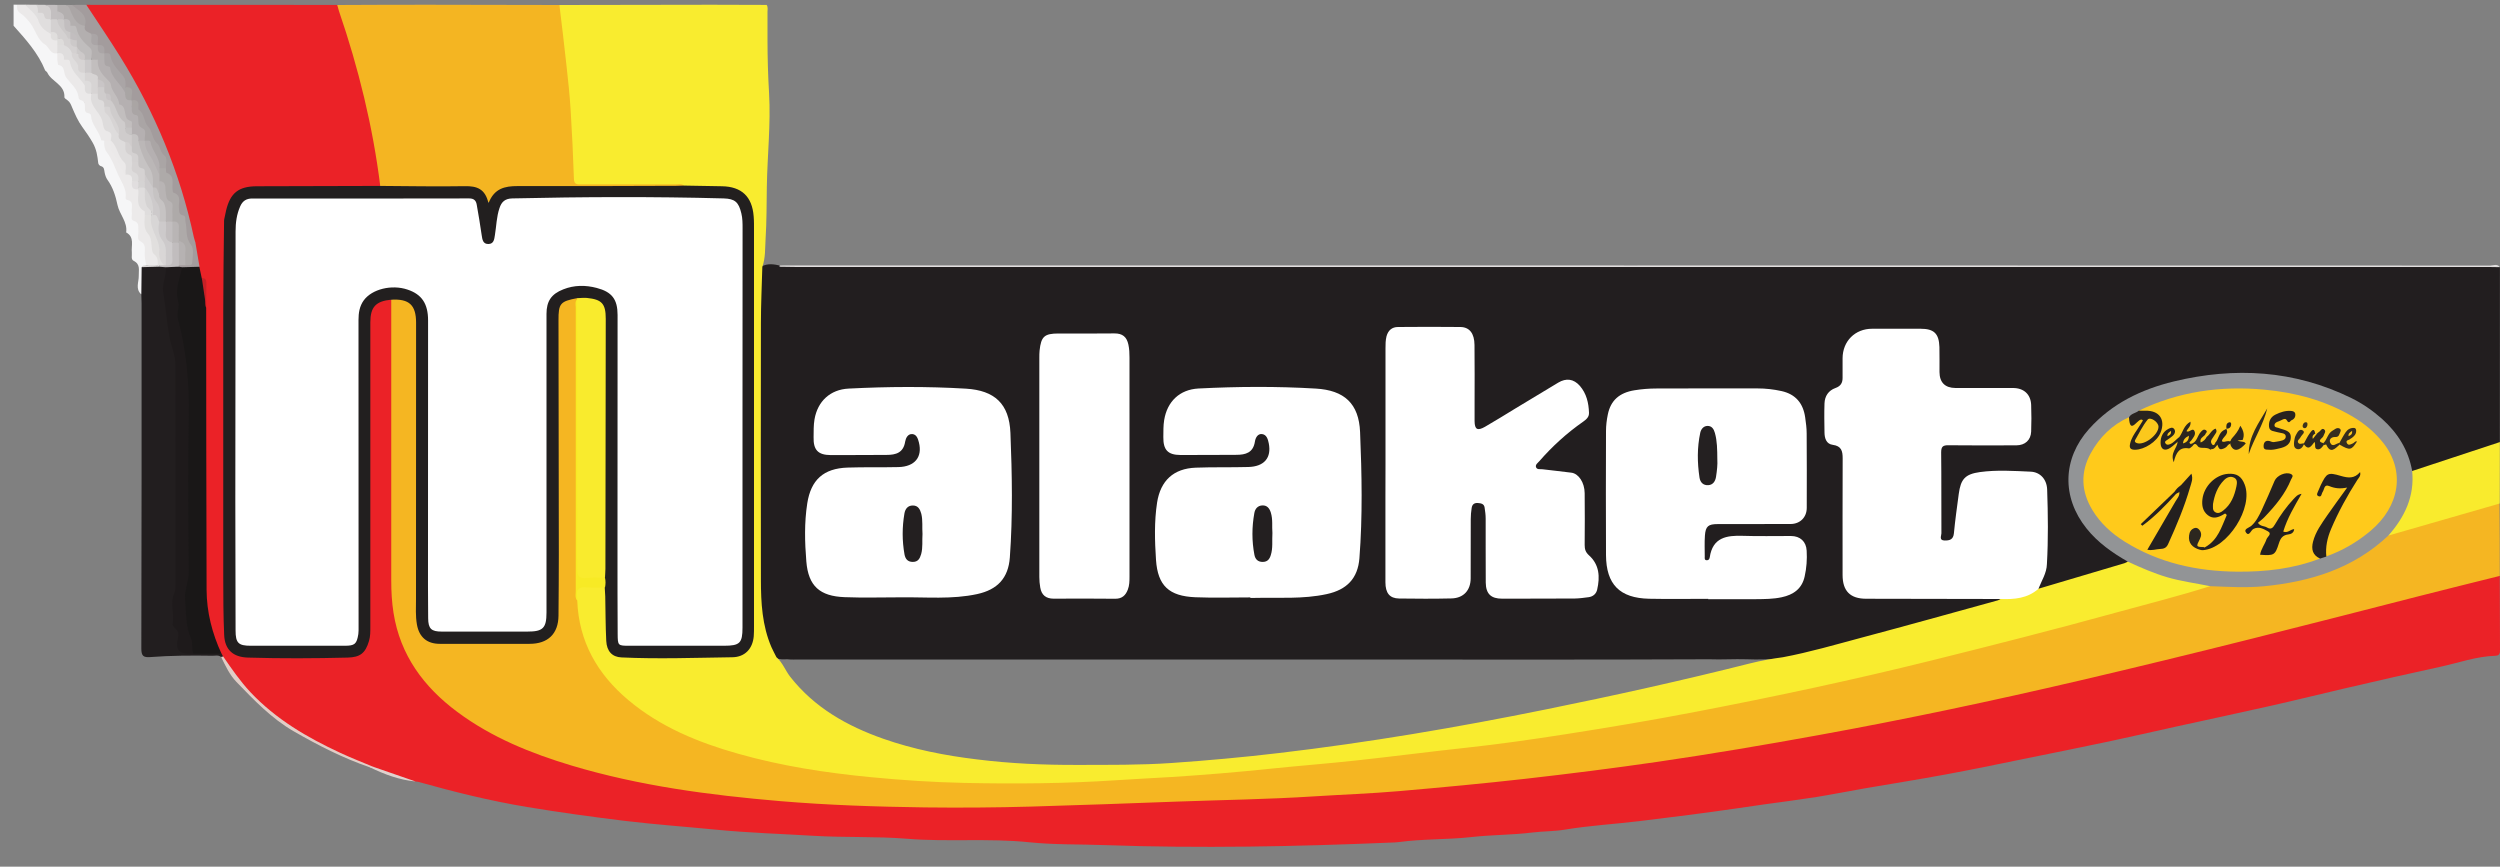 <?xml version="1.0" encoding="utf-8"?>
<!-- Generator: Adobe Illustrator 24.0.1, SVG Export Plug-In . SVG Version: 6.00 Build 0)  -->
<svg version="1.1" id="Layer_1" xmlns="http://www.w3.org/2000/svg" xmlns:xlink="http://www.w3.org/1999/xlink" x="0px" y="0px"
	 viewBox="0 0 300 104" style="enable-background:new 0 0 300 104;" xml:space="preserve">
<rect x="0" y="0" width="300" height="104" fill="#808080" stroke="none"/>
<style type="text/css">
	.st0{fill:#F6F6F7;}
	.st1{fill:#221E1F;}
	.st2{fill:#EB2227;}
	.st3{fill:#F5B622;}
	.st4{fill:#F9EC2F;}
	.st5{fill:#F4B522;}
	.st6{fill:#F9EB2D;}
	.st7{fill:#E1DEDE;}
	.st8{fill:#A39C9D;}
	.st9{fill:#E1CDC6;}
	.st10{fill:#B3AFAF;}
	.st11{fill:#EBE9E9;}
	.st12{fill:#AAA5A5;}
	.st13{fill:#D4D1D1;}
	.st14{fill:#E0D2CE;}
	.st15{fill:#C3BFC0;}
	.st16{fill:#E1DFDF;}
	.st17{fill:#ECEAEA;}
	.st18{fill:#D9D6D6;}
	.st19{fill:#FFFFFF;}
	.st20{fill:#929496;}
	.st21{fill:#221F1F;}
	.st22{fill:#191717;}
	.st23{fill:#C72026;}
	.st24{fill:#F7EA25;}
	.st25{fill:#1E1A1B;}
	.st26{fill:#C1BDBE;}
	.st27{fill:#AEAAA9;}
	.st28{fill:#AAA5A6;}
	.st29{fill:#B6B2B2;}
	.st30{fill:#A9A5A4;}
	.st31{fill:#AAA5A4;}
	.st32{fill:#B5B0B1;}
	.st33{fill:#C2BEBE;}
	.st34{fill:#C0BDBD;}
	.st35{fill:#C2BEBF;}
	.st36{fill:#DFDDDD;}
	.st37{fill:#E0DEDE;}
	.st38{fill:#E0DEDD;}
	.st39{fill:#DEDCDB;}
	.st40{fill:#DEDCDC;}
	.st41{fill:#E1DFDE;}
	.st42{fill:#E1DEDF;}
	.st43{fill:#242021;}
	.st44{fill:#231F20;}
	.st45{fill:#FFCA1B;}
	.st46{fill:#25201F;}
	.st47{fill:#28231F;}
	.st48{fill:#CDCACB;}
	.st49{fill:#B9B5B5;}
	.st50{fill:#BBB7B7;}
	.st51{fill:#B8B4B4;}
	.st52{fill:#C6C3C3;}
	.st53{fill:#CFCCCC;}
	.st54{fill:#D7D4D4;}
	.st55{fill:#CCC9CA;}
	.st56{fill:#C9C5C6;}
	.st57{fill:#CDC9C9;}
	.st58{fill:#CCC9C9;}
	.st59{fill:#D5D2D2;}
	.st60{fill:#D8D6D6;}
	.st61{fill:#D5D3D3;}
	.st62{fill:#24201F;}
	.st63{fill:#29231F;}
	.st64{fill:#2C261F;}
	.st65{fill:#2D271F;}
	.st66{fill:#2E281F;}
	.st67{fill:#312A1E;}
	.st68{fill:#2C271F;}
	.st69{fill:#362E1E;}
	.st70{fill:#342D1F;}
	.st71{fill:#362F1E;}
	.st72{fill:#3B321D;}
	.st73{fill:#FBC81C;}
	.st74{fill:#FDC91B;}
	.st75{fill:none;}
</style>
<g id="Malaket_logo_Isolated.psd_1_">
	<g>
		<path class="st0" d="M16.96,35.33c-0.75-0.65-0.29-1.49-0.31-2.23c-0.02-0.69,0.23-1.37-0.61-1.8c-0.36-0.18-0.18-0.65-0.22-0.99
			c-0.09-0.84,0.36-1.85-0.68-2.42c0.18-1.26-0.8-2.16-1.04-3.29c-0.23-1.09-0.55-2.12-1.21-3.03c-0.18-0.25-0.28-0.58-0.34-0.89
			c-0.06-0.32-0.03-0.64-0.46-0.75c-0.12-0.03-0.28-0.21-0.3-0.34c-0.1-0.87-0.19-1.65-0.69-2.51c-0.36-0.63-0.81-1.27-1.23-1.85
			C9.34,14.5,9,13.7,8.66,12.91c-0.14-0.33-0.24-0.64-0.54-0.86c-0.15-0.11-0.4-0.26-0.39-0.39C7.8,10.14,6.17,9.81,5.67,8.7
			C5.62,8.59,5.45,8.53,5.41,8.43c-0.84-2.08-2.32-3.7-3.78-5.34c0-0.84,0-1.68,0-2.53c0.13,0,0.26,0,0.39,0
			c0.36,0.62,0.89,1.09,1.4,1.57c0.34,0.31,0.69,0.66,0.83,1.05C4.78,4.59,5.98,5.39,6.95,6.4c0.15,0.21,0.18,0.46,0.2,0.7
			c0.38,0.72,0.73,1.48,1.18,2.14c0.82,1.21,1.52,2.48,2.23,3.75c0.72,1.29,1.22,2.68,2.07,3.9c0.71,1.64,1.51,3.24,2.3,4.84
			c0.17,0.35,0.29,0.72,0.34,1.1c0.05,0.42,0.11,0.83,0.48,1.11c0.19,0.14,0.29,0.36,0.29,0.59c0.01,0.84,0.51,1.59,0.63,2.31
			c0.28,1.64,1.4,3.12,1.01,4.88c-0.09,0.24-0.34,0.38-0.37,0.66c-0.08,0.63-0.01,1.26-0.04,1.89
			C17.25,34.66,17.3,35.06,16.96,35.33z"/>
		<path class="st1" d="M299.99,32.06c0,7-0.01,13.99-0.01,20.99c-0.15,0.28-0.4,0.41-0.69,0.5c-2.97,1-5.95,2-8.93,2.96
			c-0.28,0.09-0.56,0.16-0.86,0.12c-0.3-0.08-0.38-0.33-0.44-0.59c-0.87-3.74-3.43-6.09-6.64-7.81c-3.86-2.07-8.01-3.05-12.4-3.13
			c-3.72-0.07-7.37,0.22-10.91,1.44c-2.84,0.98-5.42,2.38-7.63,4.49c-3.92,3.76-4.35,9.68,0.79,13.97c0.75,0.62,1.53,1.2,2.37,1.69
			c0.3,0.18,0.63,0.35,0.71,0.75c-0.13,0.41-0.51,0.46-0.84,0.55c-2.93,0.88-5.85,1.76-8.79,2.61c-0.39,0.11-0.84,0.43-1.22-0.06
			c-0.01-0.1-0.04-0.2,0-0.29c1.19-2.23,0.97-4.64,0.97-7.03c0-1.29,0.03-2.59-0.01-3.88c-0.06-1.68-0.88-2.5-2.55-2.53
			c-1.42-0.03-2.85-0.05-4.28,0.01c-2.34,0.1-3.03,0.72-3.36,3.03c-0.18,1.28-0.28,2.57-0.48,3.85c-0.05,0.32-0.09,0.65-0.29,0.91
			c-0.31,0.4-0.72,0.53-1.2,0.44c-0.48-0.09-0.58-0.46-0.62-0.87c-0.04-0.45-0.03-0.91-0.03-1.36c0-2.69-0.01-5.37,0.01-8.06
			c0.01-1.37,0.28-1.64,1.67-1.65c2.36-0.02,4.73,0,7.09-0.01c1.58-0.01,2.09-0.51,2.11-2.1c0.01-0.65,0.03-1.3-0.01-1.94
			c-0.08-1.51-0.76-2.16-2.26-2.17c-1.98-0.01-3.95,0.01-5.93-0.01c-2.15-0.02-2.86-0.73-2.88-2.85c-0.01-0.84,0.05-1.69-0.04-2.52
			c-0.15-1.35-0.65-1.8-2.02-1.81c-1.81-0.01-3.63-0.02-5.44,0c-2.26,0.03-3.53,1.31-3.58,3.58c-0.01,0.39-0.03,0.78,0,1.16
			c0.09,1.13-0.19,2.03-1.28,2.59c-0.58,0.3-0.84,0.88-0.85,1.55c-0.02,1.04-0.03,2.07,0.01,3.11c0.02,0.67,0.27,1.22,0.95,1.43
			c0.94,0.3,1.18,0.97,1.18,1.87c-0.02,4.31-0.01,8.61-0.01,12.92c0,0.36-0.01,0.71,0.01,1.07c0.08,1.72,0.9,2.54,2.62,2.56
			c2.46,0.03,4.92,0.01,7.39,0.01c2.43,0,4.86,0,7.29,0c0.45,0,0.91-0.05,1.34,0.16c0.26,0.68-0.38,0.6-0.67,0.69
			c-1.94,0.62-3.92,1.12-5.88,1.67c-5.7,1.6-11.43,3.08-17.16,4.57c-0.84,0.22-1.69,0.45-2.57,0.46c-1.38-0.02-2.76,0.08-4.14,0.01
			c-1.5-0.05-3,0.06-4.5,0c-14.67,0.07-29.34,0.03-44,0.03c-21.69,0.01-43.39,0-65.08,0c-0.52,0-1.04,0.03-1.55-0.03
			c-0.45,0.01-0.9,0.05-1.33-0.13c-0.37-0.19-0.56-0.53-0.7-0.89c-0.62-1.54-1.14-3.12-1.23-4.77c-0.09-1.58-0.26-3.15-0.26-4.74
			c0-9.63-0.02-19.26,0.02-28.89c0.01-2.26,0.23-4.51,0.19-6.78c-0.01-0.32,0.03-0.65,0.23-0.93c0.73-0.41,1.49-0.28,2.25-0.1
			c0.42,0.05,0.84,0.03,1.26,0.03c67.96,0,135.91,0,203.87,0.01C299.17,31.94,299.6,31.82,299.99,32.06z"/>
		<path class="st2" d="M299.97,69.11c0.01,2.95,0.02,5.89,0.03,8.84c0,0.38-0.01,0.72-0.53,0.74c-2.28,0.07-4.41,0.84-6.61,1.32
			c-3.8,0.82-7.59,1.69-11.37,2.57c-2.98,0.69-5.94,1.43-8.92,2.1c-3.85,0.87-7.72,1.69-11.58,2.54c-2.61,0.57-5.2,1.18-7.81,1.73
			c-3.49,0.74-6.98,1.44-10.47,2.15c-3.08,0.63-6.16,1.27-9.26,1.84c-3.19,0.59-6.4,1.1-9.6,1.65c-1.96,0.34-3.91,0.73-5.88,1.05
			c-2.1,0.33-4.2,0.6-6.3,0.89c-1.08,0.15-2.17,0.31-3.24,0.47c-3.89,0.57-7.78,1.06-11.68,1.53c-2.97,0.36-5.97,0.53-8.93,1.02
			c-1.3,0.22-2.63,0.19-3.95,0.35c-2.4,0.3-4.84,0.27-7.24,0.54c-2.92,0.33-5.87,0.21-8.78,0.61c-0.32,0.04-0.64,0.05-0.97,0.06
			c-11.45,0.48-22.91,0.71-34.37,0.3c-3-0.11-6.02-0.03-9.01-0.34c-4.88-0.51-9.78-0.02-14.64-0.42c-3.72-0.3-7.44-0.13-11.15-0.35
			c-3.96-0.24-7.94-0.36-11.89-0.75c-3.59-0.35-7.2-0.61-10.79-1.04c-3.94-0.48-7.86-1.02-11.77-1.67
			c-4.42-0.73-8.76-1.81-13.08-3.02c-0.09-0.03-0.19-0.02-0.29-0.03c-1.72-0.4-3.4-0.94-5.04-1.63c-2.97-1.07-5.85-2.38-8.58-3.97
			c-3.55-2.07-6.61-4.71-8.9-8.17c-0.27-0.4-0.37-0.9-0.75-1.23c-0.06-0.22-0.28-0.34-0.37-0.54c-1.29-2.47-1.76-5.15-1.77-7.88
			c-0.05-11.12-0.03-22.23-0.02-33.34c0.07-0.86,0.02-1.73,0.03-2.6c0-0.36-0.01-0.71-0.35-0.94c-0.27-0.43-0.35-0.92-0.43-1.41
			c-0.08-1.01-0.65-1.97-0.28-3.02c0.71-0.13,1.41-0.02,2.12-0.03c0.62-0.01,0.88-0.28,0.86-0.88c-0.01-0.42-0.05-0.85,0.06-1.25
			c0.06-0.23,0.03-0.65,0.51-0.43c0.44,1.3,0.22,2.63,0.19,3.94c-0.23,9.77-0.13,19.54-0.19,29.3c-0.03,5.34,0.14,10.67,0.21,16.01
			c0.03,2.06,0.79,2.7,2.82,2.84c2.56,0.18,5.11,0.15,7.66,0.18c1.46,0.02,2.9-0.24,4.36-0.24c0.96,0,1.52-0.62,1.82-1.49
			c0.23-0.69,0.21-1.4,0.21-2.12c0-11.78,0-23.56,0-35.33c0-0.55-0.03-1.1,0.07-1.65c0.25-1.37,1.29-2.19,2.67-2.11
			c0.54,0.45,0.36,1.07,0.36,1.63c0.01,7.96,0.01,15.93,0.01,23.89c0,2.98-0.03,5.96,0.01,8.93c0.05,4.35,1.32,8.29,4.23,11.6
			c2.16,2.47,4.79,4.33,7.67,5.87c4.96,2.65,10.29,4.22,15.75,5.43c6.11,1.36,12.31,2.15,18.54,2.64c4.51,0.36,9.04,0.53,13.57,0.68
			c4.14,0.14,8.29,0.15,12.43,0.13c5.11-0.04,10.22-0.24,15.33-0.4c3.52-0.11,7.05-0.25,10.57-0.38c4.69-0.17,9.38-0.29,14.06-0.58
			c20.7-1.28,41.23-3.96,61.61-7.82c11.84-2.24,23.6-4.83,35.32-7.65c11.37-2.74,22.69-5.65,34.02-8.52
			c2.76-0.7,5.53-1.38,8.28-2.14C299.03,68.98,299.51,68.76,299.97,69.11z"/>
		<path class="st3" d="M299.97,69.11c-3.19,0.8-6.39,1.58-9.58,2.4C276.8,75,263.2,78.48,249.54,81.67
			c-10.36,2.42-20.77,4.63-31.24,6.53c-6.47,1.18-12.96,2.28-19.47,3.23c-5.23,0.76-10.48,1.42-15.74,2.02
			c-5.04,0.57-10.09,1.04-15.14,1.48c-3.45,0.3-6.91,0.42-10.36,0.64c-5.43,0.35-10.86,0.42-16.3,0.62
			c-5.85,0.22-11.71,0.43-17.56,0.6c-4.24,0.12-8.48,0.15-12.72,0.1c-5.82-0.08-11.65-0.27-17.45-0.76
			c-8.44-0.72-16.81-1.82-24.96-4.26c-4.89-1.47-9.58-3.36-13.71-6.43c-4.04-3-6.87-6.82-7.67-11.91c-0.2-1.27-0.27-2.56-0.27-3.86
			c0.01-11.23,0-22.47,0-33.7c1.24-0.63,2.94,0.26,3.15,1.67c0.07,0.48,0.04,0.97,0.04,1.45c0,11.16,0,22.33,0,33.49
			c0,0.88,0.04,1.75,0.29,2.59c0.36,1.21,1.07,1.8,2.32,1.81c3.59,0.04,7.19,0.06,10.78-0.01c1.98-0.03,3.07-1.18,3.1-3.09
			C66.78,66.54,67,59.2,66.8,51.86c-0.12-4.33-0.12-8.67-0.16-13c0-0.36-0.01-0.71,0.02-1.07c0.12-1.44,1.06-2.24,2.54-2.15
			c0.11,0.08,0.17,0.18,0.18,0.32c-0.07,3.01-0.02,6.02-0.03,9.03c-0.01,8.64,0,17.28,0,25.92c0,0.32-0.01,0.65,0.09,0.96
			c0.27,3.66,1.47,6.96,3.9,9.74c2.34,2.67,5.24,4.6,8.46,6.07c6.48,2.95,13.36,4.25,20.37,5.07c3.69,0.43,7.41,0.63,11.12,0.83
			c4.47,0.23,8.94,0.2,13.4,0.1c3.55-0.08,7.11-0.23,10.66-0.47c3.84-0.26,7.68-0.53,11.51-0.85c3.38-0.29,6.77-0.62,10.14-1
			c4.5-0.5,9.01-0.94,13.51-1.47c5.92-0.69,11.82-1.5,17.7-2.45c13.4-2.15,26.69-4.88,39.88-8.07c11.3-2.74,22.53-5.72,33.72-8.87
			c0.44-0.12,0.87-0.24,1.31-0.36c1.48-0.14,2.95,0.18,4.43,0.11c4.93-0.25,9.65-1.23,13.93-3.84c1.08-0.66,1.95-1.59,2.98-2.3
			c4.17-1.23,8.35-2.46,12.54-3.63c0.3-0.08,0.62-0.21,0.94-0.05C299.97,63.31,299.97,66.21,299.97,69.11z"/>
		<path class="st4" d="M265.21,70.34c-3.71,1.18-7.5,2.13-11.25,3.16c-7.39,2.04-14.83,3.93-22.27,5.78
			c-9.31,2.31-18.7,4.31-28.12,6.12c-5.24,1.01-10.51,1.9-15.79,2.72c-3.97,0.62-7.95,1.19-11.95,1.62
			c-4.35,0.47-8.69,1.04-13.04,1.51c-3.46,0.38-6.92,0.64-10.38,1c-3.94,0.41-7.89,0.74-11.84,0.99c-2.22,0.14-4.44,0.24-6.66,0.39
			c-6.04,0.4-12.09,0.45-18.13,0.32c-3.8-0.08-7.6-0.33-11.39-0.7c-5.33-0.52-10.61-1.33-15.77-2.79
			c-4.79-1.35-9.37-3.21-13.23-6.46C71.7,80.9,69.45,77,69.27,72.06c-0.03-0.09-0.08-0.17-0.09-0.27c-0.08-1.5,0-1.6,1.5-1.6
			c0.63,0,1.29-0.12,1.89,0.22c0.54,1.28,0.31,2.67,0.48,4c0.1,0.76-0.02,1.55,0.04,2.33c0.09,1.23,0.61,1.67,1.83,1.81
			c4.24,0.49,8.47-0.11,12.71-0.03c1.63,0.03,2.41-0.84,2.51-2.47c0.02-0.36,0.01-0.71,0.01-1.07c0-15.89,0-31.78,0-47.67
			c0-0.68,0.01-1.36-0.15-2.03c-0.42-1.74-1.43-2.58-3.23-2.65c-1.55-0.06-3.11,0.09-4.66-0.09c-0.47-0.16-0.95-0.14-1.44-0.14
			c-3.55,0-7.11,0.01-10.66,0c-1.21,0-1.38-0.19-1.43-1.41c-0.28-6.35-0.71-12.69-1.59-19c-0.06-0.47-0.25-0.96,0.13-1.39
			c6.1-0.01,12.2-0.02,18.3-0.03c2.19,0,4.39,0.01,6.58,0.02c0.18,0.27,0.1,0.56,0.1,0.85c0.01,1.1,0,2.2,0,3.29
			c0,2.16,0.06,4.31,0.19,6.46c0.21,3.74-0.21,7.48-0.27,11.22c-0.03,2.09-0.02,4.19-0.15,6.28c-0.07,1.11,0,2.25-0.39,3.33
			c-0.06,2.26-0.17,4.52-0.17,6.78c-0.02,10.26-0.01,20.52,0,30.78c0,2.75,0.15,5.49,1.26,8.07c0.18,0.41,0.4,0.8,0.6,1.21
			c0.75,0.65,1.07,1.61,1.67,2.37c2.91,3.7,6.81,5.89,11.15,7.42c3.65,1.28,7.42,2.02,11.26,2.48c3.98,0.5,7.98,0.67,11.99,0.66
			c3.79-0.01,7.58,0.03,11.35-0.23c4.32-0.3,8.63-0.69,12.93-1.2c10.71-1.26,21.33-3.07,31.89-5.21c8.25-1.67,16.47-3.49,24.63-5.55
			c1.29-0.32,2.59-0.56,3.9-0.73c3.2-0.6,6.33-1.52,9.48-2.36c5.45-1.45,10.89-2.97,16.33-4.47c0.12-0.03,0.22-0.11,0.33-0.17
			c0.27-0.31,0.64-0.28,0.99-0.28c1.02,0,2-0.12,2.82-0.82c0.2-0.17,0.45-0.27,0.72-0.12c3.44-1.02,6.87-2.04,10.31-3.06
			c0.15-0.04,0.28-0.13,0.42-0.2c0.37-0.25,0.69-0.01,0.99,0.14c2.5,1.22,5.13,1.94,7.88,2.32C264.6,69.9,265,69.93,265.21,70.34z"
			/>
		<path class="st2" d="M26.87,26.4c-0.35,0.7-0.12,1.45-0.15,2.17c-0.02,0.52-0.15,0.8-0.72,0.74c-0.85-0.09-1.73,0.19-2.57-0.2
			c-0.38-0.18-0.41-0.55-0.49-0.9c-1.9-8.64-5.46-16.56-10.41-23.87c-0.63-0.94-1.26-1.88-1.89-2.82c-0.19-0.28-0.52-0.53-0.3-0.94
			c10.04,0,20.07,0.01,30.11,0.01c0.35,0.24,0.45,0.62,0.57,0.99c2.18,6.31,3.74,12.77,4.7,19.38c0.07,0.5,0.21,1.03-0.22,1.46
			c-0.45,0.24-0.95,0.18-1.43,0.18c-4.3,0.01-8.6,0-12.89,0c-2.35,0-3.09,0.56-3.79,2.79C27.29,25.76,27.24,26.17,26.87,26.4z"/>
		<path class="st5" d="M45.63,22.31c-0.9-7.17-2.61-14.14-4.95-20.97c-0.08-0.24-0.14-0.49-0.21-0.74
			c3.59-0.01,7.17-0.04,10.76-0.03c5.3,0,10.6,0.02,15.9,0.03c0.29,2.43,0.59,4.85,0.85,7.28c0.2,1.79,0.39,3.58,0.5,5.38
			c0.17,2.74,0.3,5.47,0.39,8.21c0.02,0.71,0.42,0.66,0.9,0.66c3.76,0,7.51,0,11.27,0c0.35,0,0.72-0.11,1.04,0.13
			c-0.43,0.48-1.02,0.34-1.55,0.34c-5.92,0.01-11.84,0.02-17.76,0c-1.44-0.01-2.79,0.06-3.7,1.41c-0.28,0.42-0.65,0.26-0.84-0.11
			c-0.6-1.17-1.61-1.32-2.78-1.31c-2.81,0.04-5.63,0.02-8.44,0.01C46.53,22.61,46.03,22.7,45.63,22.31z"/>
		<path class="st1" d="M26.59,78.43c0.06,0.12,0.12,0.23,0.18,0.35c-0.06,0.13-0.14,0.15-0.25,0.05c-0.31-0.25-0.68-0.14-1.03-0.14
			c-2.49-0.04-4.98-0.03-7.46,0.16c-0.82,0.06-1.07-0.13-1.07-1.02C17,64.02,16.99,50.21,16.99,36.4c0-0.35-0.02-0.71-0.03-1.06
			c0.01-1.09,0.03-2.18,0.04-3.28c0.68-0.28,1.39-0.32,2.11-0.29c0.31,0.01,0.61,0.02,0.86,0.25c0.31,0.51,0.28,1.07,0.15,1.6
			c-0.43,1.69,0.04,3.34,0.26,4.98c0.37,2.77,1.07,5.47,1.03,8.32c-0.11,7.33-0.06,14.67-0.02,22c0.01,1.65-0.54,3.25-0.35,4.91
			c0.03,0.28-0.1,0.62,0.04,0.86c0.47,0.84,0.58,1.73,0.62,2.68c0.04,1.03,0.94,0.74,1.57,0.81C24.38,78.22,25.52,77.92,26.59,78.43
			z"/>
		<path class="st6" d="M299.97,60.42c-4.46,1.28-8.91,2.57-13.37,3.85c-0.11-0.34,0.12-0.55,0.3-0.76c1.54-1.84,2.36-3.95,2.37-6.36
			c0-0.22,0.03-0.45,0.19-0.63c3.51-1.16,7.01-2.31,10.52-3.47C299.97,55.5,299.97,57.96,299.97,60.42z"/>
		<path class="st7" d="M299.99,32.06c-0.42-0.01-0.84-0.02-1.26-0.02c-67.7,0-135.41,0-203.11,0c-0.68,0-1.36-0.02-2.04-0.03
			c-0.02-0.03-0.04-0.06-0.06-0.08c0.02-0.03,0.04-0.05,0.07-0.08c68.42,0,136.83,0,205.25,0.02
			C299.21,31.85,299.67,31.62,299.99,32.06z"/>
		<path class="st8" d="M10.36,0.58c1.36,2.08,2.76,4.12,4.07,6.23c4.17,6.71,7.18,13.91,8.83,21.65c0.05,0.22,0.13,0.43,0.19,0.65
			c0.16,0.96,0.32,1.93,0.49,2.89c-0.6,0.49-1.31,0.25-1.97,0.28c-0.17-0.02-0.33-0.07-0.47-0.19c-0.08-0.1-0.08-0.2-0.01-0.31
			c0.22-0.18,0.5-0.21,0.77-0.23c0.55-0.36,0.76-1.35,0.33-2.1c-0.29-0.5-0.37-1.02-0.46-1.56c-0.12-0.78-0.07-1.62-0.75-2.23
			c-0.19-0.16-0.16-0.49-0.15-0.74c0.01-0.62,0.02-1.24-0.57-1.66c-0.05-0.03-0.1-0.11-0.09-0.17c0.07-1.07-0.54-1.92-0.89-2.86
			c0.24-1.25-0.77-2.05-1.16-3.07c-0.36-0.95-1.03-1.77-1.3-2.77c-0.15-0.58-0.92-0.78-0.84-1.46c0.06-0.47-0.27-0.69-0.59-0.92
			c-0.3-0.46-0.04-1.2-0.74-1.47c-0.46-1.51-1.62-2.62-2.37-3.96c-0.08-0.05-0.14-0.11-0.21-0.17c-0.15-0.36-0.24-0.77-0.69-0.9
			c-0.07-0.05-0.12-0.12-0.16-0.2c-0.12-0.47-0.05-1.07-0.77-1.12c-0.56-0.12-0.91-0.42-0.89-1.03C10,2.47,9.92,1.85,9.21,1.43
			C8.95,1.28,8.64,1,8.65,0.59C9.22,0.59,9.79,0.59,10.36,0.58z"/>
		<path class="st9" d="M26.53,78.83c0.08-0.02,0.16-0.03,0.25-0.05c1.02,1.48,2.03,2.95,3.27,4.28c3.06,3.25,6.81,5.44,10.8,7.29
			c1.31,0.61,2.66,1.13,3.99,1.69c-0.14,0.14-0.3,0.13-0.46,0.04c-3.21-1.1-6.19-2.63-9.13-4.32c-2.69-1.56-4.77-3.75-6.88-5.93
			C27.55,80.98,27.05,79.89,26.53,78.83z"/>
		<path class="st10" d="M10.19,3.09c-0.18,0.68,0.4,0.74,0.78,0.97c0.33,0.41,0.23,1.07,0.78,1.36l0,0c0.24,0.34,0.4,0.74,0.78,0.97
			l0,0c0.2,0.25,0.23,0.52,0.06,0.8c-0.23,0.2-0.51,0.23-0.8,0.23c-0.27,0-0.54-0.03-0.78-0.18c-0.28-1.47-1.71-2.27-2.11-3.67
			C8.83,3.38,8.6,3.31,8.46,3.19C8.22,2.88,8.01,2.53,7.64,2.35C7.43,1.92,7.01,1.67,6.75,1.29c-0.09-0.26-0.06-0.5,0.14-0.7
			c0.33,0,0.65,0,0.98,0C8.15,0.7,8.56,0.62,8.64,1.04C8.83,1.97,9.61,2.45,10.19,3.09z"/>
		<path class="st11" d="M6.88,6.39C6.04,6.57,5.92,5.67,5.4,5.34C4.49,4.78,4.27,3.61,3.63,2.77C3.3,2.34,2.88,1.88,2.53,1.65
			c-0.52-0.33-0.49-0.66-0.5-1.09c0.32,0,0.65,0,0.97,0c0.85,0.28,1.45,0.81,1.7,1.69C5.01,2.99,5.7,3.4,6.19,4
			c0.12,0.4,0.44,0.62,0.77,0.83c0.11,0.17,0.15,0.36,0.16,0.55C7.13,5.69,7.14,6,6.99,6.28C6.95,6.32,6.92,6.35,6.88,6.39z"/>
		<path class="st12" d="M10.19,3.09c-0.92-0.07-1.27-0.8-1.6-1.48C8.4,1.22,8.36,0.76,7.87,0.59c0.26,0,0.52,0,0.78,0.01
			C9.39,1.28,10.56,1.71,10.19,3.09z"/>
		<path class="st13" d="M4.36,0.57c0.33,0,0.65,0.01,0.98,0.01c1.07,0.2,1.19,0.43,0.86,1.67C5.83,2.61,5.47,2.53,5.16,2.17
			C4.98,1.95,4.75,1.79,4.54,1.61C4.31,1.29,4.19,0.95,4.36,0.57z"/>
		<path class="st14" d="M44.37,92.07c0.15-0.01,0.31-0.03,0.46-0.04c1.68,0.58,3.37,1.16,5.05,1.75
			C47.93,93.6,46.12,92.92,44.37,92.07z"/>
		<path class="st15" d="M6.11,2.31C6.09,1.63,6.36,0.82,5.34,0.58c0.52,0,1.03,0,1.55,0.01c0,0.25,0,0.5-0.01,0.75
			c0.19,0.29,0.27,0.59,0.09,0.92C6.76,2.5,6.51,2.52,6.23,2.41C6.19,2.38,6.15,2.34,6.11,2.31z"/>
		<path class="st16" d="M4.36,0.57c0.18,0.3,0.21,0.62,0.19,0.96c0.19,0.26,0.23,0.52,0,0.78C4.18,1.6,3.55,1.11,3,0.56
			C3.45,0.56,3.91,0.57,4.36,0.57z"/>
		<path class="st17" d="M17.57,31.83c-0.15-0.5-0.22-1-0.2-1.53c0.02-0.52,0.12-1.04-0.56-1.37c-0.43-0.21-0.16-0.84-0.21-1.27
			c-0.05-0.45,0.16-0.94-0.55-1.16c-0.44-0.13-0.16-0.69-0.23-1.05c-0.1-0.53,0.35-1.3-0.62-1.48c-0.06-0.01-0.14-0.16-0.13-0.24
			c0.15-1.01-0.44-1.78-0.83-2.62c-0.44-0.97-0.77-1.97-1.43-2.85c-0.27-0.35-0.35-0.89-0.3-1.39c0.21-0.21,0.45-0.2,0.71-0.12
			c0.09,0.05,0.16,0.11,0.21,0.2c0.45,1.33,0.89,2.67,1.93,3.7c0.48,0.16,0.72,0.48,0.72,0.99c-0.1,0.55,0.31,0.82,0.65,1.13
			c-0.01,1.1,0.54,2.04,0.92,3.02c0.02,0.84,0.13,1.6,0.55,2.4c0.46,0.88,0.4,1.99,0.94,2.9c0.14,0.23,0.04,0.57-0.2,0.79
			C18.47,31.92,18.02,32.02,17.57,31.83z"/>
		<path class="st11" d="M13.3,16.88c-0.26,0-0.52,0-0.78,0c-0.13-0.02-0.36-0.01-0.37-0.06c-0.2-0.95-0.96-1.64-1.18-2.57
			c-0.06-0.28,0.03-0.61-0.38-0.67c-0.4-0.06-0.41-0.35-0.4-0.65c0.01-0.4,0-0.79-0.5-0.92c-0.18-0.05-0.26-0.18-0.27-0.36
			c-0.1-0.96-0.84-1.52-1.37-2.21C7.93,9.3,7.83,9.12,7.78,8.94C7.64,8.48,7.7,7.9,7,7.79C6.93,7.78,6.92,7.38,6.88,7.16
			c0.21-0.19,0.46-0.25,0.74-0.25c0.58-0.03,0.96,0.21,1.13,0.8c0.28,0.98,1.23,1.53,1.58,2.47c0.05,0.48,0.3,0.82,0.7,1.07
			c0.59,1.6,1.41,3.08,2.34,4.5C13.63,16.16,13.65,16.52,13.3,16.88z"/>
		<path class="st11" d="M7.66,7.16c-0.26,0-0.52,0-0.78,0c0-0.26,0-0.52,0-0.78c0,0,0,0,0,0C7.77,6.18,7.87,6.28,7.66,7.16z"/>
		<path class="st18" d="M17.57,31.83c0.45,0,0.91,0,1.36,0c0.06-0.07,0.13-0.08,0.21-0.04c0.05,0.07,0.05,0.14-0.01,0.21
			c-0.71,0.02-1.41,0.04-2.12,0.06C17.12,31.8,17.36,31.85,17.57,31.83z"/>
		<path class="st19" d="M244.61,70.66c-1.31,1.15-2.89,1.28-4.53,1.22c-5.38-0.01-10.75-0.02-16.13-0.03
			c-1.92,0-2.84-0.92-2.84-2.86c0-4.66-0.01-9.32,0.01-13.99c0-0.88-0.15-1.48-1.19-1.62c-0.77-0.1-0.98-0.78-0.99-1.47
			c-0.02-1.17-0.04-2.33,0-3.5c0.03-0.87,0.47-1.55,1.32-1.85c0.62-0.22,0.86-0.62,0.85-1.24c-0.01-0.78,0-1.55,0-2.33
			c0.01-2.05,1.5-3.54,3.54-3.54c1.94,0,3.89,0,5.83,0c1.59,0,2.2,0.57,2.25,2.19c0.03,1,0,2.01,0.01,3.01
			c0.01,1.24,0.66,1.9,1.92,1.91c2.3,0.01,4.6,0,6.9,0c1.29,0,2.13,0.75,2.18,2.03c0.04,1.07,0.04,2.14,0,3.2
			c-0.04,1.02-0.73,1.64-1.76,1.65c-2.72,0.01-5.44,0.02-8.16-0.01c-0.67-0.01-0.88,0.16-0.88,0.86c0.04,3.24,0.01,6.47,0.03,9.71
			c0,0.29-0.32,0.85,0.39,0.86c0.61,0.01,1.04-0.12,1.11-0.87c0.15-1.58,0.37-3.14,0.58-4.71c0.24-1.8,0.77-2.38,2.53-2.63
			c2.03-0.28,4.08-0.14,6.11-0.05c1.1,0.05,1.93,0.88,1.97,2.16c0.1,2.97,0.14,5.95-0.03,8.93
			C245.6,68.78,244.99,69.68,244.61,70.66z"/>
		<path class="st19" d="M166.26,55.59c0-4.6,0-9.19,0-13.79c0-0.48,0-0.96,0.12-1.44c0.2-0.73,0.67-1.12,1.38-1.12
			c2.49-0.02,4.99-0.03,7.48,0c1.1,0.01,1.69,0.77,1.7,2.16c0.03,2.36,0.01,4.72,0.01,7.09c0,0.68,0,1.36,0,2.04
			c0.01,1.01,0.34,1.2,1.24,0.69c1.23-0.71,2.44-1.46,3.65-2.2c1.71-1.03,3.43-2.07,5.14-3.1c0.97-0.58,1.86-0.46,2.6,0.38
			c0.8,0.92,1.06,2.05,1.1,3.23c0.02,0.51-0.31,0.79-0.7,1.07c-1.95,1.36-3.69,2.94-5.25,4.73c-0.18,0.21-0.51,0.42-0.41,0.72
			c0.11,0.33,0.49,0.23,0.77,0.26c1.16,0.14,2.31,0.26,3.47,0.41c0.88,0.11,1.59,1.19,1.6,2.46c0.02,2.07,0.02,4.14,0,6.21
			c0,0.51,0.1,0.87,0.52,1.25c1.25,1.12,1.33,2.59,0.98,4.11c-0.11,0.5-0.49,0.84-1.02,0.91c-0.54,0.07-1.09,0.15-1.64,0.16
			c-2.91,0.02-5.83,0.01-8.74,0.02c-1.34,0-1.95-0.57-1.97-1.93c-0.02-2.56,0-5.11-0.01-7.67c0-0.45-0.06-0.9-0.13-1.35
			c-0.07-0.44-0.43-0.5-0.81-0.53c-0.44-0.03-0.68,0.18-0.74,0.59c-0.07,0.45-0.11,0.9-0.11,1.35c-0.01,2.36,0,4.73-0.01,7.09
			c0,1.43-0.84,2.38-2.29,2.42c-2.1,0.05-4.21,0.04-6.31,0.01c-1.12-0.02-1.63-0.65-1.63-1.95c0-3.37,0-6.73,0-10.1
			C166.26,58.37,166.26,56.98,166.26,55.59z"/>
		<path class="st19" d="M204.98,71.86c-2.36,0-4.73,0.04-7.09-0.01c-3.53-0.08-5.15-1.72-5.17-5.24c-0.03-4.95-0.01-9.91,0-14.86
			c0-0.67,0.08-1.36,0.22-2.02c0.34-1.67,1.38-2.61,3.21-2.9c0.86-0.14,1.74-0.21,2.61-0.21c4.05-0.02,8.1-0.01,12.15-0.01
			c0.97,0,1.93,0.11,2.88,0.32c1.7,0.38,2.59,1.48,2.83,3.15c0.09,0.64,0.18,1.29,0.18,1.93c0.02,2.98,0.02,5.96,0.01,8.93
			c0,1.13-0.79,1.93-1.93,1.94c-2.91,0.01-5.83,0-8.75,0.01c-1.14,0-1.46,0.26-1.54,1.38c-0.06,0.84-0.02,1.68-0.02,2.52
			c0,0.18-0.06,0.42,0.23,0.44c0.23,0.01,0.33-0.13,0.37-0.35c0.35-2.4,2.03-2.65,4.01-2.58c1.91,0.07,3.82,0.01,5.73,0.02
			c1.11,0,1.83,0.66,1.89,1.76c0.06,1.04-0.01,2.07-0.24,3.09c-0.32,1.47-1.34,2.2-2.76,2.5c-1.02,0.22-2.06,0.22-3.09,0.23
			c-1.91,0.01-3.82,0-5.73,0C204.98,71.88,204.98,71.87,204.98,71.86z"/>
		<path class="st19" d="M108.06,71.68c-2.23,0-4.47,0.07-6.7-0.02c-2.98-0.11-4.36-1.33-4.6-4.28c-0.19-2.31-0.25-4.66,0.11-6.97
			c0.44-2.83,1.95-4.2,4.83-4.3c2.04-0.07,4.08-0.01,6.12-0.06c1.95-0.05,2.89-1.2,2.45-2.95c-0.11-0.43-0.26-0.96-0.78-1.01
			c-0.55-0.05-0.8,0.49-0.87,0.9c-0.21,1.34-1.1,1.6-2.24,1.6c-2.23,0-4.47,0.03-6.7,0.02c-1.52-0.01-2.09-0.62-2.05-2.16
			c0.01-0.71-0.01-1.43,0.11-2.13c0.37-2.16,1.88-3.58,4.1-3.69c4.69-0.24,9.39-0.27,14.08,0.01c3.44,0.21,5.19,1.82,5.33,5.31
			c0.2,4.98,0.29,9.97-0.07,14.94c-0.18,2.49-1.49,3.87-3.92,4.4C114.22,71.95,111.13,71.64,108.06,71.68z"/>
		<path class="st19" d="M150.05,71.69c-2.2,0-4.41,0.07-6.61-0.02c-3.15-0.13-4.51-1.38-4.72-4.48c-0.15-2.28-0.22-4.59,0.13-6.88
			c0.41-2.63,1.97-4.09,4.64-4.19c2.1-0.08,4.21-0.02,6.31-0.08c1.91-0.05,2.8-1.11,2.45-2.85c-0.1-0.48-0.25-1.03-0.8-1.1
			c-0.55-0.07-0.8,0.49-0.86,0.9c-0.21,1.34-1.11,1.59-2.24,1.59c-2.23,0-4.47,0.03-6.7,0.02c-1.52-0.01-2.07-0.62-2.05-2.16
			c0.01-0.68-0.01-1.37,0.1-2.03c0.36-2.23,1.86-3.67,4.12-3.79c4.69-0.24,9.39-0.27,14.08,0.01c3.41,0.2,5.17,1.79,5.31,5.22
			c0.21,5.04,0.31,10.1-0.08,15.14c-0.19,2.42-1.51,3.78-3.91,4.3c-2.88,0.63-5.8,0.39-8.71,0.46c-0.16,0-0.32,0-0.49,0
			C150.05,71.73,150.05,71.71,150.05,71.69z"/>
		<path class="st19" d="M135.54,56.02c0,4.4,0,8.8,0,13.2c0,0.52-0.01,1.04-0.2,1.53c-0.26,0.69-0.7,1.11-1.52,1.1
			c-2.46-0.03-4.92-0.02-7.38-0.01c-0.93,0-1.46-0.44-1.61-1.34c-0.07-0.41-0.11-0.83-0.11-1.25c-0.01-8.77-0.01-17.54,0-26.31
			c0-0.29,0-0.58,0.03-0.87c0.18-1.69,0.58-2.05,2.27-2.05c2.23,0,4.47,0.02,6.7-0.01c0.98-0.01,1.49,0.41,1.69,1.35
			c0.11,0.51,0.13,1.02,0.13,1.54C135.54,47.28,135.54,51.65,135.54,56.02z"/>
		<path class="st20" d="M289.46,56.52c0.3,3.05-0.9,5.54-2.86,7.75c-4.19,3.95-9.33,5.53-14.92,6.08c-2.17,0.21-4.31,0.07-6.47-0.01
			c-1.7-0.35-3.43-0.57-5.11-1.06c-1.64-0.48-3.21-1.17-4.76-1.88c-1.86-1.07-3.6-2.28-4.96-3.99c-2.99-3.74-2.89-8.36,0.31-11.94
			c2.74-3.05,6.27-4.75,10.18-5.7c7.3-1.76,14.44-1.36,21.28,1.99c1.34,0.66,2.57,1.51,3.69,2.5
			C287.72,51.95,289.01,53.99,289.46,56.52z"/>
		<path class="st21" d="M45.63,22.31c3.39,0.02,6.78,0.09,10.17,0.03c1.41-0.02,2.42,0.3,2.82,2.05c0.69-1.8,1.98-2.06,3.48-2.06
			c6.37,0.02,12.73-0.01,19.1-0.03c0.29,0,0.58-0.02,0.87-0.03c1.52,0.03,3.04,0.05,4.56,0.08c2.36,0.04,3.63,1.24,3.81,3.61
			c0.05,0.58,0.04,1.16,0.04,1.75c0,15.83,0,31.66,0,47.48c0,0.39,0,0.78-0.03,1.16c-0.13,1.5-1.06,2.5-2.57,2.52
			c-4.43,0.06-8.87,0.23-13.31,0.02c-1.1-0.05-1.76-0.73-1.82-1.99c-0.09-1.78-0.08-3.56-0.12-5.34c-0.01-0.35-0.04-0.71-0.06-1.06
			c-0.33-0.35-0.3-0.8-0.3-1.23c-0.05-8.67-0.05-17.34,0.01-26.01c0.01-1.55,0.17-3.1,0.16-4.65c-0.02-1.8-0.44-2.3-2.2-2.55
			C69.92,36,69.56,36,69.25,35.78c-2.02,0.38-2.24,0.64-2.23,2.66c0.01,9.35,0.03,18.71,0.04,28.06c0,2.46-0.02,4.92-0.04,7.38
			c-0.02,2.18-1.27,3.38-3.47,3.38c-3.59,0-7.19,0-10.78,0c-1.52,0-2.47-0.79-2.74-2.32c-0.18-1.03-0.11-2.07-0.11-3.1
			c0-11.04,0.01-22.08,0.01-33.11c0-2.13-0.83-2.89-2.97-2.77c-1.86,0.17-2.52,0.88-2.52,2.72c0,12.17,0,24.34,0,36.51
			c0,0.58,0.01,1.16-0.16,1.73c-0.44,1.47-1.06,1.95-2.57,1.99c-3.98,0.1-7.96,0.12-11.95,0c-1.77-0.05-2.78-0.92-2.86-2.71
			c-0.1-2.29-0.11-4.59-0.11-6.89c-0.01-10.65-0.01-21.3,0-31.95c0-3.66,0.06-7.31,0.1-10.97c0.08-0.38,0.15-0.76,0.24-1.13
			c0.51-2.12,1.51-2.9,3.69-2.91C35.75,22.34,40.69,22.32,45.63,22.31z"/>
		<path class="st22" d="M21.84,32.07c0.69-0.02,1.39-0.04,2.08-0.06c0.1,0.46,0.19,0.92,0.29,1.37c0.58,0.76,0.27,1.67,0.44,2.5
			c0.07,0.34-0.08,0.7,0.09,1.04c0.01,11.28,0.01,22.57,0.05,33.85c0.01,2.68,0.67,5.24,1.79,7.67c-1.13,0-2.25,0.01-3.38,0.01
			c-0.71-0.9-0.78-2.04-0.98-3.08c-0.35-1.9-0.55-3.84,0.04-5.76c0.12-0.4,0.05-0.84,0.05-1.26c0-7.57,0.02-15.14-0.02-22.71
			c-0.01-1.77-0.31-3.53-0.81-5.24c-0.35-1.22-0.46-2.45-0.5-3.73c-0.04-1.21,0.01-2.38,0.27-3.54
			C21.37,32.73,21.39,32.28,21.84,32.07z"/>
		<path class="st23" d="M24.75,36.91c-0.18-1.18-0.35-2.36-0.53-3.53c0.49-0.02,0.56,0.28,0.55,0.68
			C24.75,35.01,24.76,35.96,24.75,36.91z"/>
		<path class="st6" d="M69.25,35.78c0.39-0.01,0.78-0.06,1.16-0.03c1.82,0.18,2.28,0.69,2.28,2.51c-0.01,10-0.02,20-0.04,30.01
			c0,0.35-0.04,0.71-0.05,1.06c-0.94,0.54-1.94,0.31-2.93,0.22c-0.33-0.03-0.5-0.27-0.49-0.61c0.01-0.16,0-0.32,0-0.48
			c0-10.59,0-21.18,0-31.78c0-0.25-0.05-0.52,0.08-0.76C69.27,35.87,69.27,35.82,69.25,35.78z"/>
		<path class="st24" d="M69.27,35.91c0,10.73,0.02,21.46-0.01,32.19c0,0.94,0.17,1.38,1.21,1.25c0.7-0.09,1.42-0.02,2.13-0.02
			c0.09,0.39,0.08,0.78,0,1.17c-0.74,0-1.48,0.05-2.21-0.02c-0.87-0.08-1.27,0.19-1.12,1.1c0.03,0.16,0,0.32,0,0.48
			c-0.3-0.33-0.18-0.74-0.18-1.11c-0.01-11.34-0.01-22.68,0-34.03C69.09,36.58,68.96,36.21,69.27,35.91z"/>
		<path class="st25" d="M21.84,32.07c-0.23,1.36-0.89,2.64-0.45,4.11c0.19,0.62-0.24,1.36-0.04,2.09c1.04,3.84,1.37,7.75,1.3,11.73
			c-0.11,6.21-0.06,12.43,0,18.64c0.01,1.12-0.53,2.11-0.44,3.23c0.13,1.61,0.04,3.24,0.72,4.78c0.24,0.54,0.03,1.22,0.27,1.8
			c-0.13,0-0.26,0.01-0.39,0.01c-1.35,0.01-1.79-0.52-1.46-1.88c0.11-0.47,0.07-0.8-0.28-1.13c-0.16-0.15-0.39-0.39-0.36-0.54
			c0.25-1.23-0.34-2.5,0.19-3.7c0.15-0.34,0.16-0.69,0.16-1.04c0-8.79,0.01-17.59-0.01-26.38c0-1.16-0.51-2.23-0.72-3.37
			c-0.32-1.8-0.45-3.61-0.75-5.41c-0.16-0.91,0.42-1.93,0.31-2.94c0.5-0.42,1.02-0.39,1.55-0.07
			C21.58,32.02,21.71,32.04,21.84,32.07z"/>
		<path class="st26" d="M21.45,32c-0.52,0.02-1.03,0.04-1.55,0.07c-0.26-0.02-0.52-0.04-0.78-0.06c0.01-0.05,0.01-0.1,0.02-0.16
			c0.14-0.18,0.34-0.22,0.54-0.25c0.1-0.02,0.2-0.03,0.29-0.04c0.55-0.16,0.4-0.63,0.44-1.01c0.06-0.51-0.12-1.08,0.33-1.51
			c0.29-0.13,0.56-0.12,0.8,0.11c0.29,0.91,0.38,1.82-0.08,2.71C21.46,31.9,21.46,31.95,21.45,32z"/>
		<path class="st27" d="M19.91,20.18c0.02,0.19-0.01,0.53,0.07,0.55c1.03,0.37,0.65,1.23,0.72,1.93c0.02,0.16,0.02,0.43,0.1,0.45
			c1.05,0.33,0.59,1.2,0.67,1.86c0.05,0.38-0.06,0.77,0.5,0.88c0.39,0.08,0.22,0.47,0.28,0.74c0.23,0.92-0.05,1.89,0.67,2.79
			c0.38,0.47,0.2,1.44,0.14,2.17c-0.03,0.42-0.52,0.24-0.82,0.29c-0.37-0.43-0.26-0.95-0.27-1.45c0-0.56-0.12-1.06-0.57-1.43
			c-0.25-0.37-0.21-0.79-0.2-1.2c0.01-0.48-0.15-0.87-0.55-1.14c-0.22-0.3-0.23-0.66-0.22-1.01c0.01-0.56-0.06-1.07-0.51-1.48
			c-0.28-0.25-0.24-0.64-0.29-0.99c-0.06-0.51-0.13-1.02-0.58-1.37c-0.15-0.25-0.18-0.53-0.18-0.81c0.02-0.29,0.02-0.58,0.23-0.82
			C19.37,19.95,19.65,19.98,19.91,20.18z"/>
		<path class="st12" d="M19.91,20.18c-0.26,0-0.52,0-0.78,0c-0.38-0.76-0.68-1.56-1.06-2.32c-0.18-0.36-0.32-0.69-0.68-0.88
			c-0.08-0.07-0.13-0.15-0.17-0.24c-0.17-1.05-0.83-1.89-1.3-2.8c-0.23-0.44-0.42-0.78-0.09-1.22c0.28-0.15,0.53-0.12,0.78,0.07
			c0,0.13-0.04,0.33,0.02,0.37c0.75,0.48,0.62,1.5,1.11,1.99c0.61,0.61,0.46,1.51,1.14,2.09c0.36,0.3,0.31,1.04,0.88,1.45
			C20.14,18.98,19.86,19.67,19.91,20.18z"/>
		<path class="st28" d="M12.52,7.17c0-0.26,0-0.52,0-0.78c0.27,0.04,0.67-0.12,0.73,0.27c0.17,1.07,0.94,1.73,1.56,2.51
			c0.28,0.35,0.27,0.84,0.24,1.3c0.19,0.23,0.23,0.48,0.07,0.74c-0.3,0.18-0.38-0.1-0.52-0.25c-0.86-0.93-1.34-2.13-2.15-3.09
			C12.27,7.66,12.33,7.38,12.52,7.17z"/>
		<path class="st29" d="M21.46,28.92c0.64,0.14,0.86,0.53,0.79,1.18c-0.06,0.57-0.01,1.15-0.01,1.73c-0.26,0-0.51,0.01-0.77,0.01
			c0-0.91-0.01-1.82-0.01-2.73c-0.05-0.05-0.06-0.09-0.05-0.13C21.43,28.94,21.45,28.92,21.46,28.92z"/>
		<path class="st30" d="M15.05,11.24c0-0.26,0-0.52,0-0.78c1.35-0.03,0.55,1.02,0.78,1.55c-0.04,0.04-0.09,0.07-0.13,0.11
			C14.88,12.13,14.8,12.02,15.05,11.24z"/>
		<path class="st28" d="M11.74,5.42c-1.21,0.09-0.64-0.83-0.78-1.36C12.17,3.97,11.61,4.89,11.74,5.42z"/>
		<path class="st28" d="M12.52,6.39c-0.82,0.13-0.81-0.41-0.78-0.97C12.56,5.29,12.56,5.83,12.52,6.39z"/>
		<path class="st31" d="M16.6,12.8c-0.26,0-0.52,0-0.78,0c-0.23-0.26-0.19-0.52,0-0.77c0,0,0,0,0,0
			C16.43,11.94,16.69,12.2,16.6,12.8z"/>
		<path class="st32" d="M15.82,12.02c0,0.26,0,0.52,0,0.77c0.02,0.43-0.14,0.93,0.54,1.03c0.23,0.03,0.22,0.29,0.23,0.48
			c0.02,0.47-0.05,0.86,0.58,1.14c0.46,0.21,0.14,0.94,0.21,1.43c-0.21,0.22-0.46,0.21-0.72,0.11c-0.29-0.32-0.54-0.67-0.91-0.92
			c-0.14-0.22-0.17-0.47-0.18-0.72c-0.05-0.79-0.59-1.43-0.95-2c-0.91-1.48-1.45-3.19-2.65-4.51c-0.41-0.46-0.66-1.04-0.22-1.66
			c0.26,0,0.52,0,0.78,0c0.02,0.34-0.08,0.74,0.45,0.79c0.08,0.01,0.23,0.08,0.23,0.13c0.15,1.33,1.39,2.02,1.85,3.15
			C14.96,11.85,15.22,12.11,15.82,12.02z"/>
		<path class="st33" d="M11.74,7.17c-0.12,1.12,0.59,1.82,1.28,2.52c0.14,0.15,0.26,0.26,0.28,0.46c0.09,0.89,0.97,1.45,0.99,2.37
			c1.1,0.2,0.33,1.73,1.41,2c0.23,0.06,0.09,0.53,0.11,0.81c-0.23,0.19-0.47,0.22-0.74,0.1c-0.86-0.97-1.38-2.14-1.93-3.29
			c-0.05-0.37-0.23-0.65-0.59-0.8c-0.24-0.2-0.27-0.47-0.29-0.75c0.07-0.52-0.34-0.75-0.64-1.04c-0.2-0.37-0.71-0.45-0.85-0.88
			c-0.09-0.47-0.13-0.93,0.07-1.38c0.04-0.04,0.08-0.07,0.11-0.11C11.23,7.16,11.48,7.16,11.74,7.17z"/>
		<path class="st34" d="M8.44,3.08C8.7,3.13,9.1,2.96,9.17,3.36c0.2,1.06,0.89,1.73,1.66,2.41c0.35,0.31,0.09,0.93,0.14,1.4
			c0,0-0.01,0.01-0.01,0.01c-0.21,0.18-0.44,0.21-0.69,0.1C10.02,7.12,9.99,6.82,9.84,6.6C9.57,6.33,9.2,6.14,9.12,5.73
			C9.08,5.65,9.06,5.56,9.04,5.48C9,5.26,8.99,5.04,8.98,4.82C9.01,4.3,8.46,4.16,8.3,3.76C8.23,3.51,8.23,3.28,8.44,3.08z"/>
		<path class="st35" d="M8.44,3.08c0,0.26,0,0.52,0,0.78C8.4,3.89,8.36,3.93,8.31,3.96C7.27,3.83,7.52,3.07,7.55,2.42
			c0.04-0.04,0.07-0.08,0.11-0.11C8.26,2.22,8.52,2.48,8.44,3.08z"/>
		<path class="st35" d="M6.88,2.31c0-0.32,0-0.65,0-0.97c0.44,0.18,0.94,0.31,0.78,0.97c0,0-0.01,0.01-0.01,0.01
			c-0.2,0.18-0.43,0.21-0.67,0.1C6.95,2.37,6.92,2.34,6.88,2.31z"/>
		<path class="st36" d="M7.66,7.16c0.08-0.6-0.17-0.86-0.78-0.78c0-0.32,0-0.65,0-0.97C7.1,5.22,7.36,5.19,7.63,5.24
			c0.62,0.09,1.04,0.39,1.14,1.04C9.25,7.04,9.39,8,10.14,8.59c0.08,0.06,0.14,0.13,0.18,0.22c0.11,0.29,0.11,0.59,0.1,0.9
			c-0.02,0.21-0.06,0.41-0.24,0.56C9.61,9.32,8.57,8.67,8.4,7.44C8.34,7.04,7.93,7.21,7.66,7.16z"/>
		<path class="st37" d="M4.55,2.31c0-0.26,0-0.52,0-0.78c0.29,0.04,0.69-0.12,0.76,0.35C5.39,2.4,5.77,2.29,6.11,2.31c0,0,0,0,0,0
			C6.46,2.76,6.39,3.27,6.3,3.78c-0.04,0.11-0.1,0.2-0.19,0.28C5.35,3.69,4.77,3.16,4.55,2.31z"/>
		<path class="st38" d="M6.11,4.06c0-0.07,0-0.13,0-0.2C6.85,3.5,7.08,3.84,7.07,4.54c-0.03,0.12-0.09,0.22-0.18,0.3
			C6.28,4.92,6.02,4.66,6.11,4.06z"/>
		<path class="st39" d="M6.88,4.84c0-0.07,0-0.13,0-0.2c0.89-0.21,1-0.1,0.78,0.78c-0.26,0-0.52,0-0.78,0
			C6.88,5.22,6.88,5.03,6.88,4.84z"/>
		<path class="st13" d="M7.66,5.42c0.09-0.6-0.18-0.86-0.78-0.78c0.09-0.6-0.18-0.86-0.78-0.78c0-0.52,0-1.03,0-1.55
			c0.26,0,0.52,0,0.78,0c0,0,0,0,0,0c0.61,0.64,0.85,1.53,1.48,2.15c0.07,0.06,0.13,0.12,0.18,0.2c0.12,0.4,0.35,0.71,0.68,0.96l0,0
			c0.14,0.26,0.14,0.53,0.04,0.8C9.04,6.56,8.83,6.54,8.63,6.39C8.47,5.9,8.14,5.58,7.66,5.42z"/>
		<path class="st40" d="M13.3,16.88c-0.03-0.43,0.36-0.94-0.5-1.16c-0.46-0.12-0.4-0.97-0.61-1.46c-0.42-0.98-1.56-1.73-1.22-3.01
			c0.04-0.03,0.08-0.07,0.12-0.11c0.26-0.11,0.5-0.09,0.73,0.08c0.3,0.53,1.05,0.78,0.97,1.55c0.45,0.8,0.67,1.71,1.25,2.43
			c0.21,0.26,0.3,0.55,0.4,0.85c0.04,0.52,0.63,0.64,0.8,1.07c0.09,0.49,0.14,0.98,0.56,1.35c0.27,0.24,0.29,0.61,0.3,0.96
			c0.01,0.46,0.03,0.89,0.43,1.23c0.37,0.31,0.39,0.72,0.09,1.12c-0.27,0.18-0.53,0.15-0.78-0.04c0.08-0.6-0.17-0.86-0.78-0.78
			c-0.06-1.12-0.87-1.92-1.27-2.9C13.63,17.67,13.43,17.28,13.3,16.88L13.3,16.88z"/>
		<path class="st41" d="M19.71,31.84c-0.19,0-0.38,0-0.57,0.01c-0.07,0-0.14-0.01-0.21-0.01c0-0.5,0.06-0.95-0.46-1.35
			c-0.27-0.2-0.25-0.83-0.3-1.27c-0.05-0.47-0.1-0.83-0.47-1.25c-0.47-0.54-0.36-1.4-0.32-2.14c0.25-0.19,0.51-0.22,0.78-0.04
			c0.25,1.4,1.1,2.62,1.21,4.06C19.23,30.55,19.73,31.15,19.71,31.84z"/>
		<path class="st36" d="M18.15,25.81c-0.26,0-0.52,0-0.78,0c-0.01-0.16,0.04-0.42-0.03-0.46c-1.17-0.63-0.63-1.73-0.75-2.65
			c-0.06-0.11-0.05-0.2,0.06-0.28c0.27-0.14,0.52-0.12,0.76,0.07c0.16,1.1,0.61,2.12,0.85,3.2C18.23,25.74,18.19,25.78,18.15,25.81z
			"/>
		<path class="st11" d="M13.3,16.88c0.81,0.68,0.8,1.87,1.61,2.6c0.36,0.33,0.09,0.98,0.14,1.48c-0.7-0.74-0.83-1.8-1.49-2.59
			C13.27,18.02,13.23,17.4,13.3,16.88z"/>
		<path class="st42" d="M16.6,22.51c0,0.07,0,0.13,0,0.2c-0.82,0.12-0.81-0.41-0.77-0.97c0.26,0,0.52,0,0.78,0
			c0.03,0.03,0.07,0.07,0.1,0.1C16.81,22.08,16.79,22.31,16.6,22.51z"/>
		<path class="st40" d="M10.19,10.27c0-0.2,0-0.39,0-0.59c0.3-0.21,0.63-0.25,0.83,0.06c0.32,0.49,0.3,1.01-0.06,1.49c0,0,0,0,0,0
			C10.15,11.37,10.15,10.83,10.19,10.27z"/>
		<path class="st43" d="M206.08,55.15c0.04,0.56-0.04,1.33-0.16,2.09c-0.09,0.52-0.36,0.94-0.92,0.98
			c-0.61,0.04-0.97-0.33-1.06-0.91c-0.27-1.8-0.29-3.6,0.09-5.38c0.09-0.41,0.37-0.8,0.85-0.82c0.54-0.02,0.78,0.38,0.91,0.85
			C206.06,52.92,206.07,53.92,206.08,55.15z"/>
		<path class="st44" d="M110.7,64.08c-0.06,0.8,0.06,1.61-0.16,2.41c-0.16,0.55-0.38,0.95-1.03,0.94c-0.6-0.01-0.87-0.37-0.97-0.9
			c-0.29-1.64-0.29-3.27-0.01-4.91c0.1-0.58,0.43-0.97,1.03-0.96c0.61,0.01,0.85,0.45,1,1.01C110.75,62.47,110.64,63.28,110.7,64.08
			z"/>
		<path class="st44" d="M152.69,63.96c-0.06,0.93,0.08,1.81-0.2,2.67c-0.15,0.48-0.4,0.79-0.95,0.8c-0.59,0.01-0.91-0.32-1.01-0.85
			c-0.32-1.67-0.31-3.34-0.01-5.01c0.09-0.53,0.42-0.9,0.97-0.92c0.55-0.02,0.85,0.34,1.01,0.86
			C152.76,62.35,152.62,63.19,152.69,63.96z"/>
		<path class="st45" d="M256.66,49.28c4.78-2.3,9.82-3.01,15.08-2.52c3.75,0.35,7.3,1.3,10.56,3.22c1.41,0.83,2.65,1.86,3.67,3.14
			c2.68,3.36,2.05,7.62-1.55,10.62c-1.58,1.32-3.33,2.34-5.27,3.03c-0.46-1.22-0.1-2.37,0.39-3.46c0.91-2.07,1.94-4.09,3.23-6.01
			c-0.72,0.3-1.4,0.15-2.1,0c-1.3-0.27-1.3-0.24-1.91,0.99c-0.09,0.17-0.18,0.35-0.24,0.56c0.28-0.66,0.73-0.91,1.41-0.65
			c0.3,0.12,0.62,0.15,0.95,0.15c0.82,0.01,0.94,0.2,0.52,0.9c-0.67,1.11-1.54,2.08-2.24,3.17c-0.29,0.46-0.57,0.94-0.85,1.41
			c-0.66,1.1-0.8,2.16,0.1,3.19c-3.21,1.24-6.56,1.61-9.98,1.58c-4.81-0.05-9.36-1.04-13.49-3.62c-1.55-0.97-2.89-2.19-3.85-3.77
			c-1.35-2.23-1.46-4.53-0.2-6.82c1.05-1.91,2.54-3.4,4.56-4.31c0.28,0.4,0.58,0.68,1.08,0.26c0.16-0.14,0.43-0.24,0.62-0.06
			c0.24,0.23,0.06,0.49-0.05,0.7c-0.32,0.59-0.78,1.1-1.07,1.72c-0.12,0.26-0.25,0.57-0.05,0.82c0.22,0.27,0.54,0.11,0.81,0.04
			c1.57-0.41,2.41-1.43,2.32-2.77c-0.05-0.77-0.43-1.17-1.2-1.23C257.49,49.53,257.01,49.7,256.66,49.28z"/>
		<path class="st46" d="M278.41,67.03c-0.91-0.41-1.07-1.13-0.85-2.01c0.31-1.22,1.05-2.21,1.74-3.22c0.73-1.06,1.5-2.09,2.37-3.3
			c-0.86,0.19-1.51,0.1-2.16-0.17c-0.64-0.27-0.58,0.41-0.79,0.7c-0.15,0.2-0.11,0.7-0.53,0.5c-0.29-0.14-0.05-0.46,0.03-0.69
			c0.08-0.21,0.18-0.42,0.27-0.62c0.72-1.47,0.85-1.57,2.41-1.11c0.86,0.25,1.62,0.36,2.31-0.46c0.12,0.48-0.18,0.7-0.33,0.94
			c-1.2,1.88-2.28,3.83-3.15,5.89c-0.45,1.06-0.69,2.15-0.57,3.31C278.91,66.86,278.66,66.95,278.41,67.03z"/>
		<path class="st47" d="M256.66,49.28c0.26,0,0.51,0.02,0.77,0.01c1.69-0.06,2.47,1.07,1.83,2.64c-0.43,1.06-1.92,2.04-3.07,2.04
			c-0.52,0-0.7-0.2-0.58-0.72c0.14-0.65,0.5-1.18,0.86-1.71c0.24-0.37,0.47-0.75,0.68-1.08c-0.47-0.68-1.56,2.03-1.67-0.38
			C255.72,49.61,256.29,49.59,256.66,49.28z"/>
		<path class="st19" d="M89.1,51.22c0,8.03,0,16.06,0,24.09c0,1.86-0.32,2.18-2.21,2.18c-3.79,0-7.58,0.01-11.37,0
			c-1.37,0-1.39-0.01-1.4-1.43c-0.02-3.14-0.02-6.28-0.02-9.42c0-9.61,0.01-19.23,0.01-28.84c0-1.88-0.67-2.77-2.51-3.25
			c-1.34-0.35-2.69-0.35-4,0.17c-1.44,0.56-2.02,1.42-2.02,2.95c0,11.95,0,23.89,0,35.84c0,1.87-0.43,2.28-2.28,2.28
			c-3.43-0.01-6.87,0-10.3,0c-1.23,0-1.61-0.33-1.62-1.6c-0.03-2.56-0.02-5.11-0.02-7.67c0-9.36,0.01-18.71,0.01-28.07
			c0-2-0.75-3.13-2.47-3.7c-1.9-0.64-4.25-0.06-5.24,1.28c-0.52,0.71-0.64,1.52-0.64,2.38c0.01,12.27,0.01,24.54,0.01,36.81
			c0,0.29,0.01,0.59-0.03,0.87c-0.19,1.2-0.43,1.4-1.64,1.4c-3.76,0-7.51,0.01-11.27,0c-1.48,0-1.82-0.33-1.82-1.84
			c-0.02-5.21-0.03-10.42-0.03-15.64c0-10.75,0.02-21.5,0.03-32.24c0-1.04,0.13-2.06,0.56-3.02c0.28-0.63,0.72-0.93,1.43-0.93
			c8.68,0.01,17.36,0.01,26.04-0.01c0.6,0,0.83,0.28,0.91,0.76c0.22,1.21,0.41,2.42,0.59,3.63c0.08,0.53,0.14,1.11,0.84,1.08
			c0.63-0.03,0.67-0.58,0.75-1.07c0.18-1.08,0.19-2.19,0.55-3.24c0.25-0.76,0.67-1.14,1.54-1.16c8.45-0.19,16.9-0.23,25.36,0
			c1.36,0.04,1.8,0.45,2.12,1.78c0.15,0.61,0.15,1.22,0.15,1.83C89.1,35.35,89.1,43.29,89.1,51.22z"/>
		<path class="st48" d="M20.68,29.12c0,0.66-0.03,1.33,0.01,1.99c0.04,0.61-0.24,0.79-0.79,0.73c-0.15-0.35-0.27-0.71-0.27-1.1
			c0.23-1.06-0.6-1.84-0.74-2.81c-0.07-0.47-0.29-0.93,0.13-1.35c0.23-0.17,0.49-0.2,0.76-0.12c0.1,0.04,0.17,0.1,0.23,0.18
			c0.17,0.33,0.15,0.69,0.13,1.05c-0.03,0.52,0.1,0.96,0.5,1.3C20.65,29.03,20.67,29.07,20.68,29.12z"/>
		<path class="st49" d="M21.46,28.92c0,0.07,0,0.13,0,0.2c-0.26,0-0.52,0-0.78,0l0,0c-0.42-0.78-0.35-1.59-0.12-2.4
			c0.04-0.04,0.08-0.09,0.12-0.13c0.54-0.06,0.83,0.12,0.78,0.73C21.43,27.85,21.46,28.39,21.46,28.92z"/>
		<path class="st18" d="M19.9,30.67c0,0.39,0,0.78,0,1.17c-0.06,0-0.13,0-0.19,0c-0.58-0.53-0.68-1.21-0.58-1.94
			C20.08,29.46,19.64,30.42,19.9,30.67z"/>
		<path class="st50" d="M16.6,16.88c0.26,0,0.52,0,0.78,0c0,0,0,0,0,0c0.57,1.36,1.43,2.61,1.75,4.08c0,0.26,0,0.52,0,0.78
			c0.35,0.45,0.31,0.93,0.14,1.43c-0.21,0.29-0.38,0.12-0.5-0.07c-0.14-0.21-0.31-0.38-0.48-0.57c-0.24-1.64-1.07-3.06-1.7-4.56
			C16.45,17.61,16.27,17.24,16.6,16.88z"/>
		<path class="st51" d="M19.13,23.29c0-0.52,0-1.04,0-1.56c0.93,0.08,0.64,0.87,0.76,1.38c0.09,0.42-0.02,0.84,0.54,1.08
			c0.44,0.19,0.23,0.75,0.25,1.14c0.03,0.41,0.01,0.83,0.01,1.25c0,0,0,0,0,0c-0.26,0.2-0.52,0.2-0.78,0l0,0
			c-0.21-0.23-0.26-0.51-0.27-0.8c-0.02-0.59-0.11-1.14-0.5-1.62C18.92,23.89,18.88,23.58,19.13,23.29z"/>
		<path class="st32" d="M19.13,20.96c-0.4-0.75-0.69-1.64-1.12-2.26c-0.43-0.63-0.63-1.14-0.63-1.82c0.25,0.02,0.65-0.08,0.69,0.18
			c0.17,1.11,1.2,1.92,1.06,3.13C19.13,20.44,19.13,20.7,19.13,20.96z"/>
		<path class="st52" d="M16.6,16.88c0.25,1.21,0.73,2.33,1.4,3.38c0.43,0.69,0.36,1.48,0.35,2.26c-0.05,0.01-0.09,0.02-0.14,0.03
			c-0.49-0.45-0.86-0.96-1.02-1.62c-0.21-0.55-0.97-0.8-0.85-1.53c-0.01-0.33-0.11-0.62-0.4-0.82c-0.33-0.22-0.36-0.58-0.38-0.93
			c0.03-0.48-0.08-0.96,0.15-1.42c0.04-0.04,0.08-0.08,0.12-0.12C16.43,16.01,16.68,16.28,16.6,16.88z"/>
		<path class="st52" d="M15.05,15.32c0.26,0,0.52,0,0.78,0c0,0.26,0,0.52,0,0.77c0,0-0.01,0.01-0.01,0.01
			C14.93,16.31,14.83,16.2,15.05,15.32z"/>
		<path class="st53" d="M15.05,15.32c-0.09,0.6,0.17,0.86,0.77,0.78c0,0.52,0,1.03,0,1.55c-0.44,0.05-0.49-0.42-0.78-0.58
			c-0.38-0.23-0.96-0.29-0.78-0.97c-0.5-1.15-0.79-2.4-1.75-3.3c-0.02-0.33,0.09-0.71-0.44-0.79c-0.46-0.07-0.3-0.47-0.34-0.76
			c-0.21-0.26-0.23-0.53-0.04-0.82c0.28-0.2,0.55-0.17,0.82,0.04c0.03,0.27-0.09,0.57,0.19,0.78c0.25,0.22,0.31,0.58,0.58,0.78
			c0.75,0.72,0.69,1.94,1.62,2.58C15.06,14.69,15.01,15.07,15.05,15.32z"/>
		<path class="st54" d="M11.74,10.47c0,0.26,0,0.52,0,0.78c-0.26,0-0.52,0-0.78,0c0-0.28-0.03-0.56,0-0.84
			c0.07-0.61-0.25-0.77-0.78-0.71c0-0.32,0-0.65,0-0.97c0.26-0.24,0.52-0.19,0.78,0c0.22,0.29,0.93,0.11,0.77,0.78
			C11.96,9.82,12.01,10.14,11.74,10.47z"/>
		<path class="st55" d="M10.97,8.72c-0.26,0-0.52,0-0.78,0c-0.34-0.45-0.31-0.94-0.12-1.43c0.04-0.04,0.08-0.08,0.12-0.12
			c0.26,0,0.52,0,0.77,0C10.96,7.69,10.96,8.2,10.97,8.72z"/>
		<path class="st56" d="M11.74,10.47c0-0.32,0-0.65,0-0.97c0.44,0.18,0.94,0.31,0.78,0.97C12.26,10.47,12,10.47,11.74,10.47z"/>
		<path class="st56" d="M13.3,12.02c-0.62,0.06-0.6-0.36-0.58-0.78C13.34,11.18,13.31,11.61,13.3,12.02z"/>
		<path class="st57" d="M9.99,6.39c0.29,0.2,0.17,0.51,0.19,0.78c0,0,0,0.01,0,0.01C9.34,7.39,9.25,7.31,9.34,6.44
			C9.54,6.22,9.76,6.27,9.99,6.39z"/>
		<path class="st58" d="M9.21,5.61C8.48,5.67,8.4,5.2,8.44,4.64c0.31-0.15,0.55-0.01,0.78,0.19C9.21,5.09,9.21,5.35,9.21,5.61z"/>
		<path class="st35" d="M9.22,4.83C8.93,4.86,8.68,4.77,8.44,4.64v0c-0.21-0.26-0.21-0.52,0-0.78c0,0,0,0,0,0
			C8.88,4.04,9.38,4.17,9.22,4.83z"/>
		<path class="st58" d="M9.99,6.39c-0.2,0-0.39,0-0.59,0c-0.06,0.07-0.13,0.07-0.19,0c0-0.26,0-0.52,0-0.78
			C9.4,5.95,9.65,6.21,9.99,6.39z"/>
		<path class="st58" d="M8.44,3.86c0,0.26,0,0.52,0,0.78C8.34,4.63,8.18,4.65,8.16,4.62C7.86,3.78,6.88,3.31,6.88,2.31
			c0.26,0,0.52,0,0.78,0C7.82,2.88,7.45,3.71,8.44,3.86z"/>
		<path class="st54" d="M9.22,6.39c0.06,0,0.13,0,0.19,0c-0.08,0.6,0.18,0.86,0.78,0.78c0,0.52,0,1.03,0,1.55
			C9.71,8.77,9.34,8.66,9.38,8.09c0.04-0.71-0.89-0.97-0.75-1.7C8.83,6.39,9.02,6.39,9.22,6.39z"/>
		<path class="st59" d="M16.6,19.4c0.02,0.33-0.09,0.71,0.44,0.79c0.46,0.07,0.3,0.47,0.34,0.76c0.15,0.27,0.12,0.54,0.02,0.82
			c-0.28,0.19-0.54,0.15-0.79-0.04c0,0,0,0,0,0c-0.03-0.41,0.12-0.82-0.51-1.05c-0.53-0.19-0.17-0.85-0.26-1.28
			C16.08,19.2,16.34,19.2,16.6,19.4z"/>
		<path class="st13" d="M16.6,19.4c-0.26,0-0.52,0-0.78,0c-0.02-0.28,0.1-0.69-0.19-0.8c-0.81-0.31-0.54-0.97-0.59-1.53
			c0.5-0.13,0.54,0.36,0.78,0.58c0.04,0.26-0.12,0.66,0.26,0.73C16.76,18.5,16.57,19,16.6,19.4z"/>
		<path class="st54" d="M12.52,12.8c0.25,0.03,0.68-0.07,0.69,0.18c0.05,1.16,1.27,1.9,1.06,3.13c-0.82-0.68-0.74-1.92-1.62-2.58
			C12.5,13.42,12.56,13.04,12.52,12.8z"/>
		<path class="st60" d="M19.9,30.67c-0.29-0.23-0.11-0.93-0.78-0.78c-0.08-1.42-1.29-2.57-0.97-4.08c0,0,0,0,0,0
			c0.07-0.07,0.15-0.11,0.24-0.15c0.6-0.07,0.75,0.29,0.75,0.79c-0.01,0.05-0.01,0.09-0.02,0.14c-0.17,0.81-0.16,1.57,0.38,2.27
			C19.92,29.39,19.93,30.03,19.9,30.67z"/>
		<path class="st61" d="M18.35,25.81c-0.06,0-0.13,0-0.19,0c0.19-0.57-0.4-0.72-0.56-1.1c-0.3-0.7-0.21-1.46-0.22-2.2
			c0.05,0,0.11-0.01,0.16-0.01C18.57,23.58,18.85,24.69,18.35,25.81z"/>
		<path class="st61" d="M16.6,21.73c0.26,0,0.52,0,0.77,0c0.21,0.26,0.23,0.52,0,0.78c0,0,0,0,0,0c-0.26,0-0.52,0-0.77,0
			C16.6,22.25,16.6,21.99,16.6,21.73z"/>
		<path class="st62" d="M264.62,65.66c1.55-0.87,1.97-2.45,2.59-3.85c-0.18-0.29-0.28-0.14-0.37-0.09
			c-0.61,0.36-1.25,0.61-1.89,0.11c-0.63-0.48-0.75-1.19-0.66-1.92c0.18-1.57,1.57-2.94,3.06-3.05c1.05-0.08,1.63,0.29,2.01,1.28
			c1.08,2.77-2.05,7.68-5.02,7.88c-0.09,0.01-0.19-0.02-0.29-0.03C264.03,65.52,264.49,65.88,264.62,65.66z"/>
		<path class="st62" d="M276.19,59.26c-0.88,1.52-1.72,2.94-2.2,4.53c0.54,0.22,0.83-0.25,1.31-0.3c-0.03,0.46-0.4,0.61-0.69,0.64
			c-0.68,0.08-0.94,0.44-1.14,1.06c-0.46,1.45-0.58,1.5-2.26,1.38c0.11-0.69,0.56-1.23,0.77-1.86c0.1-0.3,0.72-0.65,0.15-0.96
			c-0.51-0.27-1.07-0.63-1.73-0.27c-0.3,0.16-0.49,0.9-0.85,0.47c-0.39-0.48,0.35-0.61,0.62-0.86c0.57-0.51,0.9-1.18,1.22-1.85
			c0.55-1.16,1.05-2.35,1.56-3.54c0.28-0.65,1.35-1.12,1.97-0.81c0.37,0.18,0.1,0.44,0.01,0.64c-0.7,1.74-1.88,3.15-3.16,4.49
			c-0.24,0.26-0.53,0.47-0.82,0.72c0.31,0.45,0.76,0.36,1.07,0.55c0.47,0.29,0.72,0.09,0.97-0.35c0.63-1.09,1.37-2.12,2.23-3.05
			C275.46,59.66,275.65,59.34,276.19,59.26z"/>
		<path class="st62" d="M261.7,58.24c0.4-0.45,0.81-0.89,1.27-1.4c0.23,0.65-0.02,1.13-0.15,1.6c-0.68,2.36-1.63,4.62-2.65,6.86
			c-0.22,0.48-0.54,0.56-0.98,0.58c-0.48,0.02-0.95,0.21-1.51,0.09c1.14-1.95,2.26-3.86,3.37-5.79c0.2-0.35,0.53-0.67,0.47-1.14
			C261.45,58.74,261.56,58.48,261.7,58.24z"/>
		<path class="st63" d="M272.52,53.98c-0.37-0.06-0.92,0.13-0.89-0.47c0.02-0.55,0.37-0.76,0.95-0.5c0.18,0.08,0.45,0.02,0.67-0.02
			c0.41-0.08,1-0.13,1.04-0.55c0.05-0.52-0.6-0.45-0.97-0.57c-0.42-0.14-0.99-0.08-1.04-0.68c-0.05-0.61,0.18-1.15,0.78-1.44
			c0.59-0.29,1.2-0.49,1.86-0.44c0.24,0.02,0.47,0.09,0.51,0.35c0.06,0.37-0.13,0.65-0.45,0.77c-0.14,0.05-0.29,0.51-0.57-0.01
			c-0.2-0.37-0.66,0.06-0.99,0.15c-0.21,0.06-0.46,0.18-0.48,0.43c-0.02,0.32,0.31,0.28,0.5,0.36c0.63,0.26,1.55,0.26,1.45,1.24
			c-0.09,0.96-0.95,1.12-1.72,1.29C272.96,53.95,272.74,53.96,272.52,53.98z"/>
		<path class="st64" d="M261.52,52.44c0.43-0.57,0.53-1.4,1.34-1.84c0.07,0.58-0.32,0.79-0.48,1.14c0.32,0.25,0.73-0.5,0.96,0
			c0.2,0.42-0.16,0.78-0.39,1.12c-0.08,0.13-0.39,0.23-0.06,0.42c0.14,0.04,0.22,0.12,0.17,0.28c-0.13,0.09-0.28,0.27-0.39,0.25
			c-1.1-0.2-1.55,0.47-1.82,1.66c-0.46-1.15,0.42-1.69,0.45-2.43C261.34,52.81,261.45,52.63,261.52,52.44z"/>
		<path class="st65" d="M263.06,53.55c-0.06-0.09-0.12-0.18-0.17-0.28c0.75-0.16,0.77-0.95,1.18-1.4c0.17-0.19,0.36-0.44,0.64-0.24
			c0.28,0.2-0.1,0.37-0.1,0.57c-0.04,0.13-0.1,0.24-0.13,0.37c0.12-0.04,0.22-0.1,0.33-0.15c0.39-0.27,0.54-0.8,1.06-0.99
			c0.29,0.41-0.07,0.63-0.21,0.91c-0.17,0.33-0.6,0.61-0.12,1.08c0.25,0.24-0.24,0.58-0.3,0.53c-0.47-0.4-1.25-0.01-1.51-0.42
			C263.35,52.98,263.17,53.49,263.06,53.55z"/>
		<path class="st66" d="M278.03,52.04c0.07-0.06,0.14-0.14,0.22-0.19c0.22-0.12,0.38-0.57,0.68-0.29c0.23,0.22-0.04,0.51-0.13,0.78
			c-0.08,0.25-0.89,0.59,0,0.84c0.1,0.07,0.1,0.16,0.02,0.24c-0.18,0.28-0.42,0.56-0.75,0.49c-0.42-0.09-0.15-0.56-0.33-0.88
			c-0.35,0.43-0.68,1.11-1.27,0.29c0-0.04,0-0.08,0.01-0.13c0.23-0.41,0.43-0.85,0.71-1.22c0.15-0.2,0.51-0.77,0.63,0.06
			C277.89,52.23,277.96,52.07,278.03,52.04z"/>
		<path class="st67" d="M269.85,54.49c-0.03-2.13,1.22-3.75,2.22-5.48C271.61,50.95,270.48,52.62,269.85,54.49z"/>
		<path class="st47" d="M261.52,52.44c0.17,0.28,0.1,0.47-0.21,0.58c-0.29,0.24-0.57,0.52-0.89,0.73c-0.65,0.43-1.14,0.18-1.15-0.6
			c-0.01-0.71,0.26-1.33,0.93-1.68c0.22-0.11,0.5-0.26,0.7,0.01c0.18,0.24,0.1,0.52-0.07,0.71c-0.21,0.23-0.49,0.41-0.75,0.59
			c-0.17,0.11-0.37,0.2-0.22,0.43c0.12,0.19,0.32,0.18,0.52,0.1C260.85,53.14,261.13,52.72,261.52,52.44z"/>
		<path class="st65" d="M269.49,53.22c-0.18,0.18-0.35,0.37-0.56,0.52c-0.34,0.25-0.74,0.37-1.05,0.02c-0.32-0.37-0.35-0.83,0-1.22
			c0.36-0.4,0.71-0.81,0.96-1.45c0.42,0.64,0.52,1.15,0.27,1.72c-0.02-0.13,0.03,0.15-0.07,0.06c-0.1-0.08-0.16-0.05-0.05,0.02
			C269.17,52.99,269.56,52.77,269.49,53.22z"/>
		<path class="st68" d="M264.62,65.66c-0.19,0.11-0.38,0.22-0.57,0.33c-1.01-0.27-1.48-0.86-1.36-1.74
			c0.05-0.41,0.22-0.73,0.64-0.88c0.25-0.09,0.44,0.03,0.59,0.21c0.27,0.33,0.27,0.7,0.08,1.07
			C263.5,65.63,263.5,65.63,264.62,65.66z"/>
		<path class="st69" d="M280.73,53.15c0.25-0.44,0.48-0.89,0.77-1.31c0.23-0.33,0.58-0.51,0.99-0.49c0.19,0.01,0.25,0.18,0.25,0.35
			c0.01,0.4-0.24,0.64-0.53,0.86c-0.05,0.04-0.12,0.05-0.16,0.1c-0.15,0.17-0.61,0.13-0.43,0.5c0.18,0.37,0.48,0.15,0.74,0.04
			c0.16-0.06,0.24-0.31,0.48-0.22c-0.68,1.06-0.83,1.09-2.09,0.38c-0.06-0.05-0.08-0.09-0.07-0.14
			C280.7,53.17,280.72,53.15,280.73,53.15z"/>
		<path class="st70" d="M280.73,53.15c0,0.07,0.01,0.15,0.01,0.22c-0.54,0.47-1.08,1.13-1.6-0.03c-0.01-0.02-0.21,0.06-0.33,0.09
			c-0.01-0.08-0.01-0.16-0.02-0.24c0.48-0.43,0.52-1.19,1.13-1.52c0.25-0.14,0.47-0.38,0.78-0.27c0.18,0.06,0.23,0.24,0.15,0.4
			c-0.13,0.28-0.15,0.66-0.6,0.64c-0.5-0.02-0.8,0.29-0.62,0.7C279.92,53.73,280.36,53.18,280.73,53.15z"/>
		<path class="st62" d="M261.14,59.25c-1.25,1.39-2.55,2.73-4.06,3.84c-0.06-0.06-0.13-0.13-0.19-0.19
			c1.34-1.29,2.69-2.58,4.03-3.87C261.11,58.99,261.2,59.05,261.14,59.25z"/>
		<path class="st47" d="M267.14,51.44c0.42,0.7-0.44,0.97-0.52,1.5c0.27,0.22,0.55-0.1,0.89,0.03c-0.08,0.55-0.47,0.85-0.93,0.93
			c-0.48,0.08-0.34-0.64-0.74-0.77c0.4-0.45,0.41-1.15,0.98-1.49c0.11-0.07,0.23-0.12,0.34-0.18
			C267.16,51.46,267.14,51.44,267.14,51.44z"/>
		<path class="st71" d="M276.48,53.2c0.01,0.04,0,0.08-0.01,0.13c-0.17,0.38-0.47,0.69-0.87,0.54c-0.38-0.14-0.34-0.59-0.3-0.94
			c0.03-0.25,0.09-0.51,0.21-0.73c0.18-0.32,0.41-0.82,0.83-0.54c0.35,0.24-0.14,0.52-0.26,0.79c-0.1,0.22-0.44,0.38-0.31,0.65
			C275.92,53.39,276.24,53.19,276.48,53.2z"/>
		<path class="st62" d="M261.14,59.25c-0.07-0.07-0.14-0.15-0.21-0.22c0.2-0.32,0.45-0.59,0.78-0.79c-0.04,0.27,0.15,0.59-0.18,0.8
			C261.39,59.11,261.26,59.18,261.14,59.25z"/>
		<path class="st45" d="M264.8,52.42c-0.14,0.31-0.36,0.52-0.72,0.68c-0.14-0.5,0.27-0.66,0.52-0.9
			C264.67,52.27,264.74,52.35,264.8,52.42z"/>
		<path class="st47" d="M267.16,51.46c0-0.03,0.01-0.06,0.01-0.09c-0.03-0.3-0.02-0.59,0.33-0.69c0.14-0.04,0.24,0.04,0.24,0.2
			c-0.01,0.39-0.21,0.58-0.6,0.56C267.14,51.44,267.16,51.46,267.16,51.46z"/>
		<path class="st72" d="M276.89,51.02c-0.06,0.19-0.13,0.38-0.36,0.36c-0.18-0.02-0.25-0.19-0.2-0.36c0.05-0.18,0.15-0.36,0.38-0.35
			C276.94,50.69,276.89,50.88,276.89,51.02z"/>
		<path class="st45" d="M269.49,53.22c-0.19-0.32-0.57-0.13-0.98-0.37c0.32-0.02,0.47-0.04,0.61-0.05
			C269.21,52.98,269.88,52.63,269.49,53.22z"/>
		<path class="st45" d="M278.03,52.04c-0.15,0.19-0.29,0.38-0.49,0.63c-0.11-0.37,0.06-0.51,0.27-0.63
			C277.89,52.04,277.96,52.04,278.03,52.04z"/>
		<path class="st73" d="M259.02,51.19c0.02,0.98-1.71,2.3-2.6,1.98c-0.18-0.06-0.3-0.18-0.21-0.35c0.48-0.83,0.9-1.72,1.5-2.46
			C258.02,49.97,259,50.62,259.02,51.19z"/>
		<path class="st52" d="M19.13,23.29c-0.2,0.57,0.41,0.72,0.56,1.1c0.29,0.71,0.21,1.46,0.21,2.2c-0.26,0-0.52,0-0.78,0c0,0,0,0,0,0
			c-0.13-1.11-0.64-2.11-0.89-3.18c-0.07-0.32-0.17-0.63,0.11-0.9c0,0,0,0,0,0C19.02,22.36,18.84,23.06,19.13,23.29z"/>
		<path class="st35" d="M19.91,26.59c0.26,0,0.52,0,0.78,0c0,0.84,0,1.68,0,2.52c-0.64-0.14-0.87-0.53-0.79-1.18
			C19.95,27.5,19.91,27.04,19.91,26.59z"/>
		<path class="st48" d="M18.35,22.51c0.03,0.64-0.02,1.21,0.49,1.83c0.43,0.53,0.37,1.47,0.29,2.25c-0.29-0.22-0.11-0.93-0.78-0.78
			c0.13-1.23-0.2-2.33-0.97-3.3c0-0.26,0-0.52,0-0.78c0-0.26,0-0.52,0-0.78C17.7,21.48,18.03,21.99,18.35,22.51z"/>
		<path class="st74" d="M265.56,60.48c0.17-1.02,0.51-2.04,1.32-2.86c0.35-0.36,0.79-0.52,1.23-0.29c0.4,0.21,0.34,0.65,0.26,1.04
			c-0.24,1.13-0.64,2.17-1.59,2.9c-0.27,0.21-0.6,0.42-0.97,0.18C265.48,61.23,265.56,60.88,265.56,60.48z"/>
		<path class="st45" d="M261.96,53.21c0.04-0.51,0.31-0.71,0.71-0.93C262.66,52.78,262.48,53.06,261.96,53.21z"/>
		<path class="st45" d="M282.25,51.7c0.05,0.42-0.15,0.52-0.42,0.64C281.77,52.02,281.98,51.9,282.25,51.7z"/>
	</g>
</g>
<path class="st45" d="M260.52,51.7c0.05,0.42-0.15,0.52-0.42,0.64C260.04,52.02,260.25,51.9,260.52,51.7z"/>
<path class="st65" d="M265.49,53.39c0.26,0.1,0.3-0.19,0.35-0.25c0.05-0.07,0.25,0.07,0.25,0.07s0.15,0.11,0,0.18
	c-0.15,0.08-0.33,0.55-0.7,0.5"/>
<path class="st62" d="M267.41,52.95c0.13,0.01,0.19,0.03,0.26-0.02c0.07-0.05,0.03,0.11,0.03,0.11s0.03,0.11-0.06,0.18
	c-0.09,0.08-0.22,0.1-0.28,0.19"/>
<rect x="-100.86" y="-34.5" class="st75" width="368.4" height="211.92"/>
</svg>
